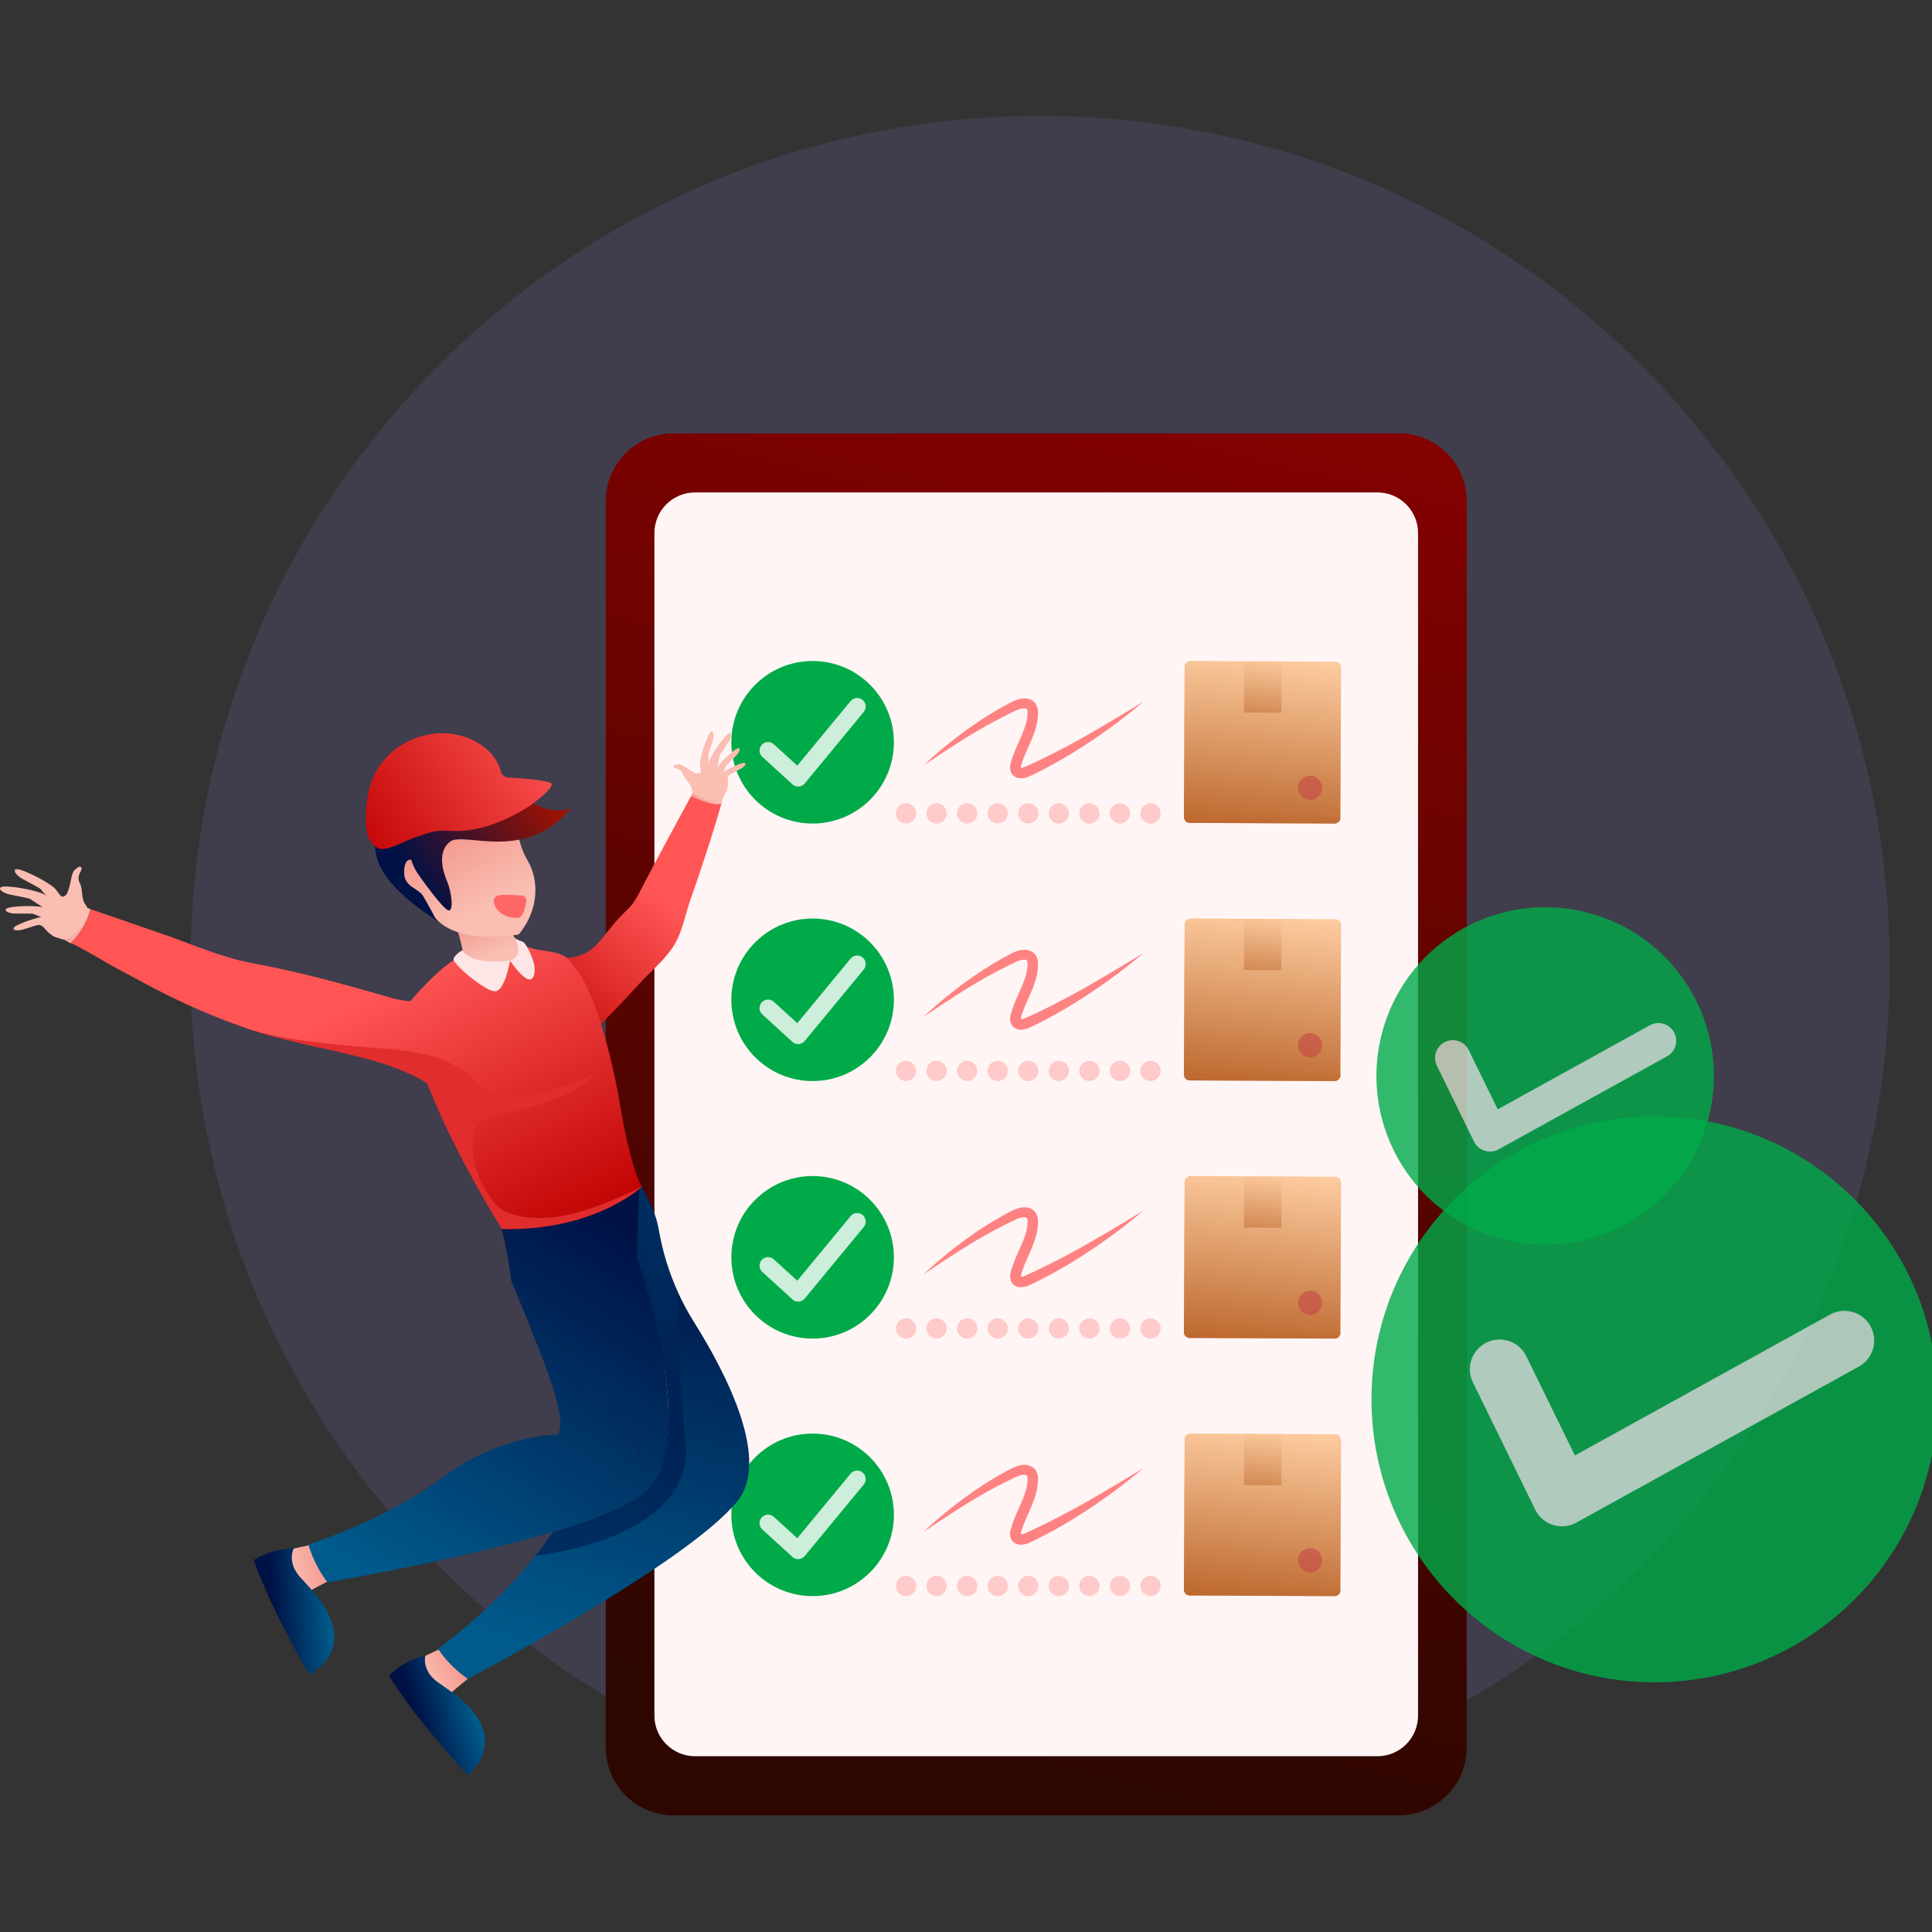 <svg width="200" height="200" viewBox="0 0 200 200" fill="none" xmlns="http://www.w3.org/2000/svg">
<rect x="0" y="0" width="200" height="200" fill="#333333" stroke="none"/>
<g clip-path="url(#clip0_27_22452)">
<g opacity="0.5">
<g opacity="0.3">
<path opacity="0.8" d="M107.665 187.919C156.244 187.919 195.625 148.538 195.625 99.96C195.625 51.381 156.244 12 107.665 12C59.086 12 19.705 51.381 19.705 99.96C19.705 148.538 59.086 187.919 107.665 187.919Z" fill="#9A88FF"/>
</g>
</g>
<g opacity="0.2">
<path d="M106.723 80.026C114.906 80.026 121.54 73.392 121.54 65.209C121.54 57.026 114.906 50.392 106.723 50.392C98.54 50.392 91.906 57.026 91.906 65.209C91.906 73.392 98.54 80.026 106.723 80.026Z" fill="#6661FF"/>
</g>
<path d="M144.825 187.919H69.716C65.844 187.919 62.705 184.78 62.705 180.908V51.873C62.705 48.001 65.844 44.862 69.716 44.862H144.825C148.697 44.862 151.836 48.001 151.836 51.873V180.908C151.836 184.78 148.697 187.919 144.825 187.919Z" fill="url(#paint0_linear_27_22452)"/>
<path d="M142.589 181.805H71.952C69.629 181.805 67.745 179.921 67.745 177.598V55.184C67.745 52.86 69.629 50.977 71.952 50.977H142.589C144.913 50.977 146.796 52.86 146.796 55.184V177.598C146.796 179.921 144.912 181.805 142.589 181.805Z" fill="#FFF5F5"/>
<path d="M138.832 69.094L138.761 84.659C138.76 84.989 138.491 85.255 138.161 85.253L123.152 85.186C122.823 85.184 122.557 84.915 122.558 84.586L122.629 69.021C122.631 68.691 122.899 68.425 123.229 68.427L128.793 68.451L138.238 68.494C138.566 68.496 138.833 68.764 138.832 69.094Z" fill="url(#paint1_linear_27_22452)"/>
<path opacity="0.5" d="M138.762 84.544L138.761 84.659C138.759 84.989 138.491 85.255 138.162 85.253L123.153 85.186C122.823 85.184 122.556 84.916 122.558 84.587L122.629 69.021C122.63 68.691 122.899 68.425 123.228 68.427L123.275 68.427L123.205 83.878C123.203 84.208 123.47 84.475 123.8 84.477L138.762 84.544Z" fill="url(#paint2_linear_27_22452)"/>
<path opacity="0.5" d="M132.673 68.469L132.649 73.78L128.769 73.763L128.793 68.451L132.673 68.469Z" fill="url(#paint3_linear_27_22452)"/>
<path opacity="0.6" d="M136.871 81.56C136.868 82.252 136.305 82.811 135.612 82.808C134.92 82.805 134.362 82.241 134.365 81.549C134.368 80.857 134.932 80.298 135.624 80.301C136.316 80.305 136.874 80.868 136.871 81.56Z" fill="#C44747"/>
<path opacity="0.3" d="M119.102 85.253C119.682 85.253 120.153 84.782 120.153 84.202C120.153 83.621 119.682 83.15 119.102 83.15C118.521 83.15 118.05 83.621 118.05 84.202C118.05 84.782 118.521 85.253 119.102 85.253Z" fill="#FF6666"/>
<path opacity="0.3" d="M115.938 85.253C116.519 85.253 116.99 84.782 116.99 84.202C116.99 83.621 116.519 83.15 115.938 83.15C115.357 83.15 114.887 83.621 114.887 84.202C114.887 84.782 115.357 85.253 115.938 85.253Z" fill="#FF6666"/>
<path opacity="0.3" d="M112.775 85.253C113.355 85.253 113.826 84.782 113.826 84.202C113.826 83.621 113.355 83.15 112.775 83.15C112.194 83.15 111.723 83.621 111.723 84.202C111.723 84.782 112.194 85.253 112.775 85.253Z" fill="#FF6666"/>
<path opacity="0.3" d="M109.611 85.253C110.192 85.253 110.663 84.782 110.663 84.202C110.663 83.621 110.192 83.15 109.611 83.15C109.03 83.15 108.56 83.621 108.56 84.202C108.56 84.782 109.03 85.253 109.611 85.253Z" fill="#FF6666"/>
<path opacity="0.3" d="M106.448 85.253C107.029 85.253 107.5 84.782 107.5 84.202C107.5 83.621 107.029 83.15 106.448 83.15C105.867 83.15 105.396 83.621 105.396 84.202C105.396 84.782 105.867 85.253 106.448 85.253Z" fill="#FF6666"/>
<path opacity="0.3" d="M103.285 85.253C103.865 85.253 104.336 84.782 104.336 84.202C104.336 83.621 103.865 83.15 103.285 83.15C102.704 83.15 102.233 83.621 102.233 84.202C102.233 84.782 102.704 85.253 103.285 85.253Z" fill="#FF6666"/>
<path opacity="0.3" d="M100.121 85.253C100.702 85.253 101.173 84.782 101.173 84.202C101.173 83.621 100.702 83.15 100.121 83.15C99.54 83.15 99.069 83.621 99.069 84.202C99.069 84.782 99.54 85.253 100.121 85.253Z" fill="#FF6666"/>
<path opacity="0.3" d="M96.957 85.253C97.538 85.253 98.009 84.782 98.009 84.202C98.009 83.621 97.538 83.15 96.957 83.15C96.377 83.15 95.906 83.621 95.906 84.202C95.906 84.782 96.377 85.253 96.957 85.253Z" fill="#FF6666"/>
<path opacity="0.3" d="M93.794 85.253C94.375 85.253 94.846 84.782 94.846 84.202C94.846 83.621 94.375 83.15 93.794 83.15C93.213 83.15 92.742 83.621 92.742 84.202C92.742 84.782 93.213 85.253 93.794 85.253Z" fill="#FF6666"/>
<path d="M84.123 85.254C88.769 85.254 92.536 81.487 92.536 76.84C92.536 72.193 88.769 68.427 84.123 68.427C79.476 68.427 75.709 72.193 75.709 76.84C75.709 81.487 79.476 85.254 84.123 85.254Z" fill="#00AA49"/>
<g opacity="0.8">
<path d="M82.624 81.424C82.404 81.424 82.192 81.342 82.028 81.193L78.915 78.353C78.554 78.023 78.529 77.464 78.858 77.103C79.187 76.743 79.746 76.717 80.107 77.046L82.534 79.261L88.053 72.577C88.364 72.201 88.921 72.148 89.298 72.459C89.674 72.769 89.728 73.327 89.416 73.703L83.306 81.103C83.151 81.289 82.927 81.405 82.686 81.421C82.665 81.423 82.645 81.424 82.624 81.424Z" fill="white"/>
</g>
<path opacity="0.8" d="M95.561 79.269C97.736 77.251 100.08 75.396 102.641 73.842C103.281 73.453 103.93 73.077 104.599 72.738L104.724 72.673L104.863 72.604C104.959 72.56 105.056 72.519 105.156 72.481C105.357 72.407 105.569 72.347 105.804 72.316C106.038 72.287 106.303 72.284 106.59 72.382C106.731 72.436 106.876 72.512 106.996 72.621C107.026 72.648 107.055 72.675 107.084 72.703L107.159 72.795C107.208 72.855 107.252 72.924 107.288 72.993C107.43 73.277 107.453 73.545 107.457 73.767C107.46 73.88 107.45 73.979 107.446 74.083C107.441 74.187 107.434 74.29 107.419 74.391C107.373 74.801 107.277 75.196 107.159 75.573C106.92 76.329 106.591 77.013 106.301 77.682C106.155 78.015 106.016 78.344 105.897 78.672L105.812 78.918L105.738 79.164C105.683 79.331 105.667 79.46 105.672 79.496C105.675 79.515 105.67 79.498 105.664 79.49C105.659 79.482 105.635 79.467 105.635 79.47C105.632 79.477 105.743 79.489 105.865 79.46C105.927 79.446 105.993 79.428 106.06 79.404C106.13 79.378 106.186 79.355 106.276 79.312L106.776 79.083C108.109 78.474 109.414 77.801 110.714 77.113C113.304 75.717 115.824 74.173 118.369 72.644C116.096 74.553 113.693 76.313 111.15 77.871C110.516 78.262 109.874 78.643 109.22 79.002C108.895 79.186 108.564 79.36 108.234 79.535C107.901 79.704 107.571 79.88 107.235 80.043L106.731 80.29C106.655 80.328 106.542 80.379 106.438 80.418C106.333 80.459 106.221 80.494 106.103 80.522C105.985 80.55 105.856 80.569 105.714 80.572C105.572 80.573 105.413 80.561 105.238 80.493C105.065 80.43 104.888 80.299 104.775 80.141C104.655 79.987 104.589 79.786 104.572 79.622C104.552 79.453 104.569 79.311 104.589 79.187C104.611 79.063 104.64 78.954 104.668 78.863L104.752 78.577L104.846 78.298C104.978 77.93 105.124 77.576 105.275 77.231C105.58 76.545 105.892 75.89 106.106 75.235C106.216 74.908 106.3 74.582 106.342 74.256C106.356 74.174 106.363 74.093 106.367 74.012C106.372 73.932 106.382 73.846 106.381 73.774C106.383 73.628 106.365 73.517 106.341 73.467C106.336 73.454 106.33 73.444 106.32 73.433C106.316 73.428 106.313 73.422 106.31 73.415C106.305 73.412 106.301 73.408 106.297 73.403C106.282 73.384 106.26 73.374 106.231 73.358C106.167 73.331 106.053 73.317 105.921 73.329C105.788 73.341 105.639 73.375 105.491 73.424C105.417 73.449 105.343 73.477 105.269 73.508L105.158 73.558L105.035 73.617L104.541 73.854L104.05 74.099C103.723 74.262 103.396 74.427 103.074 74.6C100.486 75.978 98.025 77.613 95.561 79.269Z" fill="#FF6666"/>
<path d="M138.832 95.753L138.761 111.318C138.76 111.648 138.491 111.914 138.161 111.912L123.152 111.845C122.823 111.843 122.557 111.574 122.558 111.245L122.629 95.68C122.631 95.35 122.899 95.084 123.229 95.086L128.793 95.11L138.238 95.153C138.566 95.155 138.833 95.423 138.832 95.753Z" fill="url(#paint4_linear_27_22452)"/>
<path opacity="0.5" d="M138.762 111.203L138.761 111.318C138.759 111.648 138.491 111.914 138.162 111.912L123.153 111.844C122.823 111.843 122.556 111.575 122.558 111.245L122.629 95.68C122.63 95.35 122.899 95.084 123.228 95.086L123.275 95.086L123.205 110.537C123.203 110.867 123.47 111.134 123.8 111.136L138.762 111.203Z" fill="url(#paint5_linear_27_22452)"/>
<path opacity="0.5" d="M132.673 95.128L132.649 100.439L128.769 100.422L128.793 95.11L132.673 95.128Z" fill="url(#paint6_linear_27_22452)"/>
<path opacity="0.6" d="M136.871 108.219C136.868 108.912 136.305 109.47 135.612 109.467C134.92 109.464 134.362 108.9 134.365 108.208C134.368 107.516 134.932 106.957 135.624 106.96C136.316 106.963 136.874 107.527 136.871 108.219Z" fill="#C44747"/>
<path opacity="0.3" d="M119.102 111.912C119.682 111.912 120.153 111.442 120.153 110.861C120.153 110.28 119.682 109.809 119.102 109.809C118.521 109.809 118.05 110.28 118.05 110.861C118.05 111.442 118.521 111.912 119.102 111.912Z" fill="#FF6666"/>
<path opacity="0.3" d="M115.938 111.912C116.519 111.912 116.99 111.442 116.99 110.861C116.99 110.28 116.519 109.809 115.938 109.809C115.357 109.809 114.887 110.28 114.887 110.861C114.887 111.442 115.357 111.912 115.938 111.912Z" fill="#FF6666"/>
<path opacity="0.3" d="M112.775 111.912C113.355 111.912 113.826 111.442 113.826 110.861C113.826 110.28 113.355 109.809 112.775 109.809C112.194 109.809 111.723 110.28 111.723 110.861C111.723 111.442 112.194 111.912 112.775 111.912Z" fill="#FF6666"/>
<path opacity="0.3" d="M109.611 111.912C110.192 111.912 110.663 111.442 110.663 110.861C110.663 110.28 110.192 109.809 109.611 109.809C109.03 109.809 108.56 110.28 108.56 110.861C108.56 111.442 109.03 111.912 109.611 111.912Z" fill="#FF6666"/>
<path opacity="0.3" d="M106.448 111.912C107.029 111.912 107.5 111.442 107.5 110.861C107.5 110.28 107.029 109.809 106.448 109.809C105.867 109.809 105.396 110.28 105.396 110.861C105.396 111.442 105.867 111.912 106.448 111.912Z" fill="#FF6666"/>
<path opacity="0.3" d="M103.285 111.912C103.865 111.912 104.336 111.442 104.336 110.861C104.336 110.28 103.865 109.809 103.285 109.809C102.704 109.809 102.233 110.28 102.233 110.861C102.233 111.442 102.704 111.912 103.285 111.912Z" fill="#FF6666"/>
<path opacity="0.3" d="M100.121 111.912C100.702 111.912 101.173 111.442 101.173 110.861C101.173 110.28 100.702 109.809 100.121 109.809C99.54 109.809 99.069 110.28 99.069 110.861C99.069 111.442 99.54 111.912 100.121 111.912Z" fill="#FF6666"/>
<path opacity="0.3" d="M96.957 111.912C97.538 111.912 98.009 111.442 98.009 110.861C98.009 110.28 97.538 109.809 96.957 109.809C96.377 109.809 95.906 110.28 95.906 110.861C95.906 111.442 96.377 111.912 96.957 111.912Z" fill="#FF6666"/>
<path opacity="0.3" d="M93.794 111.912C94.375 111.912 94.846 111.442 94.846 110.861C94.846 110.28 94.375 109.809 93.794 109.809C93.213 109.809 92.742 110.28 92.742 110.861C92.742 111.442 93.213 111.912 93.794 111.912Z" fill="#FF6666"/>
<path d="M84.123 111.912C88.769 111.912 92.536 108.146 92.536 103.499C92.536 98.852 88.769 95.086 84.123 95.086C79.476 95.086 75.709 98.852 75.709 103.499C75.709 108.146 79.476 111.912 84.123 111.912Z" fill="#00AA49"/>
<g opacity="0.8">
<path d="M82.624 108.083C82.404 108.083 82.192 108.001 82.028 107.852L78.915 105.011C78.554 104.682 78.529 104.123 78.858 103.762C79.187 103.402 79.746 103.376 80.107 103.705L82.534 105.92L88.053 99.236C88.364 98.86 88.921 98.806 89.298 99.117C89.674 99.428 89.728 99.986 89.416 100.362L83.306 107.761C83.151 107.948 82.927 108.064 82.686 108.08C82.665 108.082 82.645 108.083 82.624 108.083Z" fill="white"/>
</g>
<path opacity="0.8" d="M95.561 105.292C97.736 103.273 100.08 101.418 102.641 99.865C103.281 99.476 103.93 99.099 104.599 98.761L104.724 98.695L104.863 98.627C104.959 98.583 105.056 98.542 105.156 98.504C105.357 98.43 105.569 98.369 105.804 98.338C106.038 98.31 106.303 98.307 106.59 98.404C106.731 98.458 106.876 98.534 106.996 98.644C107.026 98.67 107.055 98.698 107.084 98.726L107.159 98.817C107.208 98.877 107.252 98.946 107.288 99.016C107.43 99.299 107.453 99.568 107.457 99.79C107.46 99.903 107.45 100.001 107.446 100.106C107.441 100.21 107.434 100.313 107.419 100.414C107.373 100.824 107.277 101.219 107.159 101.595C106.92 102.352 106.591 103.035 106.301 103.705C106.155 104.037 106.016 104.366 105.897 104.695L105.812 104.941L105.738 105.187C105.683 105.354 105.667 105.483 105.672 105.519C105.675 105.538 105.67 105.52 105.664 105.512C105.659 105.504 105.635 105.489 105.635 105.492C105.632 105.499 105.743 105.512 105.865 105.482C105.927 105.469 105.993 105.451 106.06 105.426C106.13 105.4 106.186 105.377 106.276 105.334L106.776 105.105C108.109 104.496 109.414 103.823 110.714 103.135C113.304 101.739 115.824 100.196 118.369 98.666C116.096 100.575 113.693 102.335 111.15 103.894C110.516 104.285 109.874 104.665 109.22 105.025C108.895 105.208 108.564 105.382 108.234 105.558C107.901 105.727 107.571 105.902 107.235 106.065L106.731 106.311C106.655 106.35 106.542 106.401 106.438 106.441C106.333 106.481 106.221 106.516 106.103 106.544C105.985 106.572 105.856 106.591 105.714 106.594C105.572 106.595 105.413 106.583 105.238 106.515C105.065 106.452 104.888 106.321 104.775 106.163C104.655 106.009 104.589 105.808 104.572 105.644C104.552 105.475 104.569 105.334 104.589 105.209C104.611 105.085 104.64 104.976 104.668 104.885L104.752 104.599L104.846 104.32C104.978 103.952 105.124 103.598 105.275 103.253C105.58 102.567 105.892 101.912 106.106 101.257C106.216 100.93 106.3 100.604 106.342 100.278C106.356 100.196 106.363 100.115 106.367 100.034C106.372 99.954 106.382 99.868 106.381 99.796C106.383 99.65 106.365 99.539 106.341 99.489C106.336 99.476 106.33 99.466 106.32 99.456C106.316 99.45 106.313 99.444 106.31 99.437C106.305 99.434 106.301 99.43 106.297 99.425C106.282 99.406 106.26 99.396 106.231 99.38C106.167 99.354 106.053 99.339 105.921 99.352C105.788 99.363 105.639 99.398 105.491 99.447C105.417 99.471 105.343 99.5 105.269 99.53L105.158 99.58L105.035 99.639L104.541 99.876L104.05 100.121C103.723 100.284 103.396 100.449 103.074 100.622C100.486 102.001 98.025 103.636 95.561 105.292Z" fill="#FF6666"/>
<path d="M138.832 122.412L138.761 137.977C138.76 138.307 138.491 138.573 138.161 138.571L123.152 138.504C122.823 138.502 122.557 138.233 122.558 137.904L122.629 122.339C122.631 122.009 122.899 121.743 123.229 121.745L128.793 121.769L138.238 121.812C138.566 121.814 138.833 122.082 138.832 122.412Z" fill="url(#paint7_linear_27_22452)"/>
<path opacity="0.5" d="M138.762 137.862L138.761 137.977C138.759 138.307 138.491 138.572 138.162 138.571L123.153 138.503C122.823 138.502 122.556 138.234 122.558 137.904L122.629 122.338C122.63 122.008 122.899 121.743 123.228 121.744L123.275 121.745L123.205 137.196C123.203 137.525 123.47 137.793 123.8 137.795L138.762 137.862Z" fill="url(#paint8_linear_27_22452)"/>
<path opacity="0.5" d="M132.673 121.787L132.649 127.098L128.769 127.08L128.793 121.769L132.673 121.787Z" fill="url(#paint9_linear_27_22452)"/>
<path opacity="0.6" d="M136.871 134.878C136.868 135.57 136.305 136.129 135.612 136.126C134.92 136.123 134.362 135.559 134.365 134.867C134.368 134.175 134.932 133.616 135.624 133.619C136.316 133.622 136.874 134.186 136.871 134.878Z" fill="#C44747"/>
<path opacity="0.3" d="M119.102 138.571C119.682 138.571 120.153 138.1 120.153 137.52C120.153 136.939 119.682 136.468 119.102 136.468C118.521 136.468 118.05 136.939 118.05 137.52C118.05 138.1 118.521 138.571 119.102 138.571Z" fill="#FF6666"/>
<path opacity="0.3" d="M115.938 138.571C116.519 138.571 116.99 138.1 116.99 137.52C116.99 136.939 116.519 136.468 115.938 136.468C115.357 136.468 114.887 136.939 114.887 137.52C114.887 138.1 115.357 138.571 115.938 138.571Z" fill="#FF6666"/>
<path opacity="0.3" d="M112.775 138.571C113.355 138.571 113.826 138.1 113.826 137.52C113.826 136.939 113.355 136.468 112.775 136.468C112.194 136.468 111.723 136.939 111.723 137.52C111.723 138.1 112.194 138.571 112.775 138.571Z" fill="#FF6666"/>
<path opacity="0.3" d="M109.611 138.571C110.192 138.571 110.663 138.1 110.663 137.52C110.663 136.939 110.192 136.468 109.611 136.468C109.03 136.468 108.56 136.939 108.56 137.52C108.56 138.1 109.03 138.571 109.611 138.571Z" fill="#FF6666"/>
<path opacity="0.3" d="M106.448 138.571C107.029 138.571 107.5 138.1 107.5 137.52C107.5 136.939 107.029 136.468 106.448 136.468C105.867 136.468 105.396 136.939 105.396 137.52C105.396 138.1 105.867 138.571 106.448 138.571Z" fill="#FF6666"/>
<path opacity="0.3" d="M103.285 138.571C103.865 138.571 104.336 138.1 104.336 137.52C104.336 136.939 103.865 136.468 103.285 136.468C102.704 136.468 102.233 136.939 102.233 137.52C102.233 138.1 102.704 138.571 103.285 138.571Z" fill="#FF6666"/>
<path opacity="0.3" d="M100.121 138.571C100.702 138.571 101.173 138.1 101.173 137.52C101.173 136.939 100.702 136.468 100.121 136.468C99.54 136.468 99.069 136.939 99.069 137.52C99.069 138.1 99.54 138.571 100.121 138.571Z" fill="#FF6666"/>
<path opacity="0.3" d="M96.957 138.571C97.538 138.571 98.009 138.1 98.009 137.52C98.009 136.939 97.538 136.468 96.957 136.468C96.377 136.468 95.906 136.939 95.906 137.52C95.906 138.1 96.377 138.571 96.957 138.571Z" fill="#FF6666"/>
<path opacity="0.3" d="M93.794 138.571C94.375 138.571 94.846 138.1 94.846 137.52C94.846 136.939 94.375 136.468 93.794 136.468C93.213 136.468 92.742 136.939 92.742 137.52C92.742 138.1 93.213 138.571 93.794 138.571Z" fill="#FF6666"/>
<path d="M84.123 138.571C88.769 138.571 92.536 134.804 92.536 130.158C92.536 125.511 88.769 121.744 84.123 121.744C79.476 121.744 75.709 125.511 75.709 130.158C75.709 134.804 79.476 138.571 84.123 138.571Z" fill="#00AA49"/>
<g opacity="0.8">
<path d="M82.624 134.742C82.404 134.742 82.192 134.66 82.028 134.51L78.915 131.67C78.554 131.341 78.529 130.782 78.858 130.421C79.187 130.06 79.746 130.035 80.107 130.364L82.534 132.578L88.053 125.895C88.364 125.518 88.921 125.465 89.298 125.776C89.674 126.087 89.728 126.644 89.416 127.021L83.306 134.42C83.151 134.607 82.927 134.722 82.686 134.739C82.665 134.741 82.645 134.742 82.624 134.742Z" fill="white"/>
</g>
<path opacity="0.8" d="M95.561 131.95C97.736 129.932 100.08 128.077 102.641 126.523C103.281 126.135 103.93 125.758 104.599 125.419L104.724 125.354L104.863 125.286C104.959 125.242 105.056 125.2 105.156 125.163C105.357 125.089 105.569 125.028 105.804 124.997C106.038 124.968 106.303 124.965 106.59 125.063C106.731 125.117 106.876 125.193 106.996 125.302C107.026 125.329 107.055 125.357 107.084 125.385L107.159 125.476C107.208 125.536 107.252 125.605 107.288 125.675C107.43 125.958 107.453 126.226 107.457 126.448C107.46 126.561 107.45 126.66 107.446 126.765C107.441 126.868 107.434 126.972 107.419 127.073C107.373 127.483 107.277 127.877 107.159 128.254C106.92 129.01 106.591 129.694 106.301 130.363C106.155 130.696 106.016 131.025 105.897 131.353L105.812 131.599L105.738 131.845C105.683 132.012 105.667 132.141 105.672 132.178C105.675 132.196 105.67 132.178 105.664 132.17C105.659 132.163 105.635 132.148 105.635 132.151C105.632 132.157 105.743 132.17 105.865 132.141C105.927 132.127 105.993 132.109 106.06 132.084C106.13 132.059 106.186 132.035 106.276 131.993L106.776 131.764C108.109 131.155 109.414 130.481 110.714 129.793C113.304 128.397 115.824 126.854 118.369 125.325C116.096 127.234 113.693 128.994 111.15 130.552C110.516 130.943 109.874 131.324 109.22 131.683C108.895 131.867 108.564 132.04 108.234 132.216C107.901 132.385 107.571 132.56 107.235 132.724L106.731 132.97C106.655 133.008 106.542 133.06 106.438 133.099C106.333 133.14 106.221 133.174 106.103 133.203C105.985 133.231 105.856 133.249 105.714 133.252C105.572 133.254 105.413 133.241 105.238 133.174C105.065 133.11 104.888 132.98 104.775 132.822C104.655 132.667 104.589 132.467 104.572 132.303C104.552 132.134 104.569 131.992 104.589 131.868C104.611 131.744 104.64 131.635 104.668 131.544L104.752 131.258L104.846 130.979C104.978 130.611 105.124 130.256 105.275 129.911C105.58 129.226 105.892 128.571 106.106 127.916C106.216 127.589 106.3 127.262 106.342 126.937C106.356 126.855 106.363 126.774 106.367 126.693C106.372 126.613 106.382 126.527 106.381 126.455C106.383 126.308 106.365 126.198 106.341 126.148C106.336 126.135 106.33 126.125 106.32 126.114C106.316 126.109 106.313 126.103 106.31 126.096C106.305 126.093 106.301 126.089 106.297 126.084C106.282 126.065 106.26 126.055 106.231 126.039C106.167 126.012 106.053 125.997 105.921 126.01C105.788 126.022 105.639 126.056 105.491 126.105C105.417 126.13 105.343 126.158 105.269 126.189L105.158 126.239L105.035 126.298L104.541 126.535L104.05 126.78C103.723 126.943 103.396 127.107 103.074 127.281C100.486 128.659 98.025 130.295 95.561 131.95Z" fill="#FF6666"/>
<path d="M138.832 149.071L138.761 164.635C138.76 164.966 138.491 165.231 138.161 165.23L123.152 165.162C122.823 165.161 122.557 164.892 122.558 164.563L122.629 148.997C122.631 148.668 122.899 148.401 123.229 148.403L128.793 148.428L138.238 148.471C138.566 148.472 138.833 148.74 138.832 149.071Z" fill="url(#paint10_linear_27_22452)"/>
<path opacity="0.5" d="M138.762 164.521L138.761 164.636C138.759 164.966 138.491 165.231 138.162 165.23L123.153 165.162C122.823 165.16 122.556 164.893 122.558 164.563L122.629 148.997C122.63 148.667 122.899 148.402 123.228 148.403L123.275 148.403L123.205 163.854C123.203 164.184 123.47 164.452 123.8 164.453L138.762 164.521Z" fill="url(#paint11_linear_27_22452)"/>
<path opacity="0.5" d="M132.673 148.445L132.649 153.757L128.769 153.739L128.793 148.428L132.673 148.445Z" fill="url(#paint12_linear_27_22452)"/>
<path opacity="0.6" d="M136.871 161.537C136.868 162.229 136.305 162.787 135.612 162.784C134.92 162.781 134.362 162.217 134.365 161.525C134.368 160.833 134.932 160.275 135.624 160.278C136.316 160.281 136.874 160.845 136.871 161.537Z" fill="#C44747"/>
<path opacity="0.3" d="M119.102 165.23C119.682 165.23 120.153 164.759 120.153 164.178C120.153 163.597 119.682 163.126 119.102 163.126C118.521 163.126 118.05 163.597 118.05 164.178C118.05 164.759 118.521 165.23 119.102 165.23Z" fill="#FF6666"/>
<path opacity="0.3" d="M115.938 165.23C116.519 165.23 116.99 164.759 116.99 164.178C116.99 163.597 116.519 163.126 115.938 163.126C115.357 163.126 114.887 163.597 114.887 164.178C114.887 164.759 115.357 165.23 115.938 165.23Z" fill="#FF6666"/>
<path opacity="0.3" d="M112.775 165.23C113.355 165.23 113.826 164.759 113.826 164.178C113.826 163.597 113.355 163.126 112.775 163.126C112.194 163.126 111.723 163.597 111.723 164.178C111.723 164.759 112.194 165.23 112.775 165.23Z" fill="#FF6666"/>
<path opacity="0.3" d="M109.611 165.23C110.192 165.23 110.663 164.759 110.663 164.178C110.663 163.597 110.192 163.126 109.611 163.126C109.03 163.126 108.56 163.597 108.56 164.178C108.56 164.759 109.03 165.23 109.611 165.23Z" fill="#FF6666"/>
<path opacity="0.3" d="M106.448 165.23C107.029 165.23 107.5 164.759 107.5 164.178C107.5 163.597 107.029 163.126 106.448 163.126C105.867 163.126 105.396 163.597 105.396 164.178C105.396 164.759 105.867 165.23 106.448 165.23Z" fill="#FF6666"/>
<path opacity="0.3" d="M103.285 165.23C103.865 165.23 104.336 164.759 104.336 164.178C104.336 163.597 103.865 163.126 103.285 163.126C102.704 163.126 102.233 163.597 102.233 164.178C102.233 164.759 102.704 165.23 103.285 165.23Z" fill="#FF6666"/>
<path opacity="0.3" d="M100.121 165.23C100.702 165.23 101.173 164.759 101.173 164.178C101.173 163.597 100.702 163.126 100.121 163.126C99.54 163.126 99.069 163.597 99.069 164.178C99.069 164.759 99.54 165.23 100.121 165.23Z" fill="#FF6666"/>
<path opacity="0.3" d="M96.957 165.23C97.538 165.23 98.009 164.759 98.009 164.178C98.009 163.597 97.538 163.126 96.957 163.126C96.377 163.126 95.906 163.597 95.906 164.178C95.906 164.759 96.377 165.23 96.957 165.23Z" fill="#FF6666"/>
<path opacity="0.3" d="M93.794 165.23C94.375 165.23 94.846 164.759 94.846 164.178C94.846 163.597 94.375 163.126 93.794 163.126C93.213 163.126 92.742 163.597 92.742 164.178C92.742 164.759 93.213 165.23 93.794 165.23Z" fill="#FF6666"/>
<path d="M84.123 165.23C88.769 165.23 92.536 161.463 92.536 156.816C92.536 152.17 88.769 148.403 84.123 148.403C79.476 148.403 75.709 152.17 75.709 156.816C75.709 161.463 79.476 165.23 84.123 165.23Z" fill="#00AA49"/>
<g opacity="0.8">
<path d="M82.624 161.4C82.404 161.4 82.192 161.318 82.028 161.17L78.915 158.329C78.554 158 78.529 157.441 78.858 157.08C79.187 156.719 79.746 156.694 80.107 157.023L82.534 159.237L88.053 152.554C88.364 152.177 88.921 152.124 89.298 152.435C89.674 152.746 89.728 153.303 89.416 153.68L83.306 161.079C83.151 161.266 82.927 161.381 82.686 161.398C82.665 161.4 82.645 161.4 82.624 161.4Z" fill="white"/>
</g>
<path opacity="0.8" d="M95.561 158.609C97.736 156.59 100.08 154.736 102.641 153.182C103.281 152.793 103.93 152.417 104.599 152.078L104.724 152.013L104.863 151.944C104.959 151.9 105.056 151.859 105.156 151.821C105.357 151.747 105.569 151.686 105.804 151.656C106.038 151.627 106.303 151.624 106.59 151.722C106.731 151.775 106.876 151.852 106.996 151.961C107.026 151.988 107.055 152.015 107.084 152.043L107.159 152.134C107.208 152.195 107.252 152.263 107.288 152.333C107.43 152.617 107.453 152.885 107.457 153.107C107.46 153.22 107.45 153.318 107.446 153.423C107.441 153.527 107.434 153.63 107.419 153.731C107.373 154.141 107.277 154.536 107.159 154.913C106.92 155.669 106.591 156.352 106.301 157.022C106.155 157.355 106.016 157.683 105.897 158.012L105.812 158.258L105.738 158.504C105.683 158.671 105.667 158.8 105.672 158.836C105.675 158.855 105.67 158.837 105.664 158.829C105.659 158.821 105.635 158.806 105.635 158.809C105.632 158.816 105.743 158.829 105.865 158.799C105.927 158.786 105.993 158.768 106.06 158.743C106.13 158.717 106.186 158.694 106.276 158.651L106.776 158.423C108.109 157.814 109.414 157.14 110.714 156.452C113.304 155.056 115.824 153.513 118.369 151.983C116.096 153.892 113.693 155.652 111.15 157.211C110.516 157.602 109.874 157.982 109.22 158.342C108.895 158.525 108.564 158.699 108.234 158.875C107.901 159.044 107.571 159.219 107.235 159.382L106.731 159.629C106.655 159.667 106.542 159.719 106.438 159.758C106.333 159.799 106.221 159.833 106.103 159.861C105.985 159.889 105.856 159.908 105.714 159.911C105.572 159.913 105.413 159.9 105.238 159.833C105.065 159.769 104.888 159.638 104.775 159.48C104.655 159.326 104.589 159.126 104.572 158.961C104.552 158.793 104.569 158.651 104.589 158.527C104.611 158.403 104.64 158.294 104.668 158.203L104.752 157.917L104.846 157.638C104.978 157.27 105.124 156.915 105.275 156.57C105.58 155.885 105.892 155.23 106.106 154.575C106.216 154.248 106.3 153.921 106.342 153.595C106.356 153.514 106.363 153.433 106.367 153.352C106.372 153.271 106.382 153.186 106.381 153.113C106.383 152.967 106.365 152.857 106.341 152.807C106.336 152.794 106.33 152.784 106.32 152.773C106.316 152.767 106.313 152.761 106.31 152.755C106.305 152.751 106.301 152.747 106.297 152.743C106.282 152.724 106.26 152.713 106.231 152.697C106.167 152.671 106.053 152.656 105.921 152.669C105.788 152.681 105.639 152.715 105.491 152.764C105.417 152.789 105.343 152.817 105.269 152.848L105.158 152.898L105.035 152.957L104.541 153.194L104.05 153.438C103.723 153.602 103.396 153.766 103.074 153.94C100.486 155.318 98.025 156.953 95.561 158.609Z" fill="#FF6666"/>
<path d="M48.653 173.606C48.653 173.606 47.368 174.643 46.751 175.194C46.481 175.436 42.665 173.607 44.055 171.393L45.915 170.526L48.832 172.257L48.653 173.606Z" fill="url(#paint13_linear_27_22452)"/>
<path d="M48.426 183.77C42.352 177.138 40.268 173.46 40.268 173.46C42.039 171.708 44.055 171.394 44.056 171.394C43.962 171.408 43.99 172.019 43.998 172.094C44.027 172.358 44.107 172.613 44.215 172.854C44.61 173.738 45.352 174.159 46.11 174.692C47.684 175.799 49.371 177.126 50.004 179.019C50.397 180.193 50.212 181.427 49.565 182.472C49.513 182.557 48.505 183.856 48.426 183.77Z" fill="url(#paint14_linear_27_22452)"/>
<path d="M34.434 163.464C34.434 163.464 32.955 164.195 32.233 164.599C31.917 164.776 28.591 162.159 30.43 160.302L32.434 159.861L34.903 162.186L34.434 163.464Z" fill="url(#paint15_linear_27_22452)"/>
<path d="M31.998 173.333C27.515 165.538 26.283 161.494 26.283 161.494C28.393 160.169 30.429 160.302 30.43 160.302C30.335 160.296 30.23 160.898 30.222 160.973C30.192 161.237 30.215 161.504 30.267 161.762C30.46 162.711 31.093 163.283 31.716 163.968C33.011 165.392 34.368 167.055 34.574 169.04C34.701 170.272 34.252 171.436 33.392 172.314C33.323 172.386 32.056 173.435 31.998 173.333Z" fill="url(#paint16_linear_27_22452)"/>
<path d="M51.087 91.498C51.087 91.498 52.681 98.276 55.009 98.374C55.009 98.374 53.037 102.909 48.022 99.045C48.022 99.045 47.462 95.383 45.864 92.921L51.087 91.498Z" fill="url(#paint17_linear_27_22452)"/>
<path d="M71.54 82.398C71.54 82.398 73.781 83.524 74.686 83.174C74.75 82.951 74.811 82.727 74.873 82.502C74.873 82.502 74.873 82.502 74.873 82.501C74.876 82.492 74.879 82.484 74.88 82.474C74.891 82.437 74.902 82.4 74.911 82.363C74.887 82.363 74.865 82.362 74.841 82.361H74.84C74.801 82.361 74.761 82.36 74.723 82.359C74.603 82.355 74.487 82.35 74.373 82.343C74.373 82.343 74.371 82.343 74.37 82.343C72.814 82.256 71.78 81.903 71.78 81.903C71.76 81.945 71.739 81.988 71.718 82.033C71.664 82.142 71.605 82.263 71.54 82.398Z" fill="url(#paint18_linear_27_22452)"/>
<path d="M72.625 81.025C72.625 81.025 72.585 79.777 72.478 79.25C72.372 78.723 72.951 76.864 73.358 76.068C73.764 75.272 74.008 75.94 73.779 76.678C73.55 77.416 73.319 78.24 73.319 78.24L73.543 80.574L72.625 81.025Z" fill="url(#paint19_linear_27_22452)"/>
<path d="M73.014 80.672C73.014 80.672 73.342 79.467 73.395 78.932C73.448 78.397 74.548 76.79 75.17 76.149C75.792 75.507 75.829 76.218 75.394 76.856C74.958 77.493 74.495 78.213 74.495 78.213L74.024 80.511L73.014 80.672Z" fill="url(#paint20_linear_27_22452)"/>
<path d="M73.485 81.106C73.485 81.106 73.973 80.132 74.11 79.683C74.247 79.234 75.466 78.047 76.108 77.606C76.751 77.164 76.661 77.778 76.178 78.249C75.695 78.72 75.175 79.257 75.175 79.257L74.377 81.142L73.485 81.106Z" fill="url(#paint21_linear_27_22452)"/>
<path d="M72.644 79.552C72.644 79.552 72.647 80.352 71.847 79.959C71.047 79.565 70.64 79.081 70.193 79.127C69.746 79.174 69.692 79.235 69.772 79.419C69.852 79.603 70.517 79.526 70.714 80.156C70.911 80.786 71.6 81.139 71.637 81.825C71.674 82.51 74.092 83.293 74.865 82.51C75.638 81.728 74.156 79.945 74.156 79.945L72.644 79.552Z" fill="url(#paint22_linear_27_22452)"/>
<path d="M72.822 81.066L74.044 80.767C74.192 80.599 74.333 80.429 74.418 80.304C74.663 79.946 76.064 79.236 76.752 79.024C77.441 78.812 77.192 79.329 76.636 79.61C76.292 79.785 75.951 79.967 75.61 80.148C75.354 80.284 75.325 80.511 75.343 80.786C75.376 81.287 75.354 81.758 75.054 82.184C74.452 83.035 72.822 81.066 72.822 81.066Z" fill="url(#paint23_linear_27_22452)"/>
<path d="M55.531 98.283C55.531 98.283 54.772 109.549 56.357 110.639C56.633 110.829 60.019 111.851 59.794 110.753C59.464 109.142 62.38 105.823 62.38 105.823C63.72 104.513 64.985 103.131 66.257 101.757C67.336 100.591 68.62 99.528 69.551 98.204C70.644 96.651 70.882 94.781 71.512 93.028C72.033 91.576 72.512 90.109 72.997 88.645C73.597 86.835 74.168 85.011 74.687 83.174C73.781 83.524 71.54 82.398 71.54 82.398C69.724 85.775 67.867 89.139 66.114 92.544C65.903 92.954 65.667 93.352 65.37 93.706C65.171 93.943 64.948 94.158 64.724 94.373C62.007 96.988 61.748 99.28 57.978 99.174C56.182 99.123 57.619 98.771 55.531 98.283Z" fill="url(#paint24_linear_27_22452)"/>
<path d="M6.433 97.159C6.476 97.184 6.519 97.208 6.56 97.233C6.571 97.239 6.58 97.245 6.591 97.251L6.592 97.252C6.828 97.387 7.064 97.522 7.301 97.656C8.977 96.051 9.362 94.108 9.362 94.108C9.243 94.067 9.132 94.028 9.029 93.993H9.028C8.967 93.97 8.909 93.95 8.855 93.932C8.855 93.932 8.234 95.181 6.9 96.663C6.804 96.77 6.704 96.878 6.599 96.987C6.566 97.022 6.533 97.056 6.498 97.092C6.477 97.115 6.456 97.136 6.433 97.159Z" fill="url(#paint25_linear_27_22452)"/>
<path d="M7.302 93.895C7.302 93.895 6.217 92.73 5.841 92.156C5.464 91.584 3.27 90.42 2.187 90.065C1.105 89.709 1.483 90.534 2.353 90.996C3.224 91.458 4.173 91.996 4.173 91.996L6.065 94.311L7.302 93.895Z" fill="url(#paint26_linear_27_22452)"/>
<path d="M6.633 93.925C6.633 93.925 5.254 93.129 4.726 92.692C4.197 92.255 1.758 91.788 0.619 91.766C-0.52 91.744 0.084 92.421 1.051 92.607C2.018 92.793 3.084 93.029 3.084 93.029L5.573 94.686L6.633 93.925Z" fill="url(#paint27_linear_27_22452)"/>
<path d="M6.596 94.741C6.596 94.741 5.279 94.297 4.752 94.013C4.224 93.73 2.056 93.751 1.078 93.928C0.099 94.105 0.732 94.581 1.592 94.573C2.452 94.566 3.405 94.585 3.405 94.585L5.821 95.574L6.596 94.741Z" fill="url(#paint28_linear_27_22452)"/>
<path d="M5.962 92.579C5.962 92.579 6.677 93.307 7.048 92.232C7.419 91.157 7.353 90.353 7.8 89.993C8.246 89.633 8.349 89.641 8.443 89.879C8.536 90.118 7.864 90.645 8.252 91.392C8.639 92.14 8.333 93.078 8.914 93.732C9.496 94.386 8.01 97.266 6.608 97.251C5.205 97.237 4.946 94.292 4.946 94.292L5.962 92.579Z" fill="url(#paint29_linear_27_22452)"/>
<path d="M7.16 94.109L5.785 94.936C5.5 94.916 5.22 94.889 5.03 94.853C4.487 94.749 2.581 95.364 1.768 95.79C0.954 96.217 1.643 96.461 2.399 96.217C2.868 96.066 3.34 95.924 3.812 95.782C4.166 95.675 4.396 95.855 4.627 96.12C5.046 96.604 5.489 97.01 6.143 97.126C7.452 97.356 7.16 94.109 7.16 94.109Z" fill="url(#paint30_linear_27_22452)"/>
<path d="M57.233 158.585C47.256 161.553 33.903 163.805 33.903 163.805C32.406 161.855 31.941 159.884 31.941 159.884C31.941 159.884 39.813 157.413 45.896 152.902C51.978 148.39 57.693 148.535 57.693 148.535C59.03 146.977 55.825 139.784 53.34 133.556C56.74 138.984 67.358 149.274 66.258 151.909C66.258 151.909 61.451 153.336 57.233 158.585Z" fill="url(#paint31_linear_27_22452)"/>
<path d="M45.347 170.685C45.347 170.685 46.402 172.414 48.433 173.799C48.433 173.799 70.999 161.938 76.302 155.446C79.774 151.198 75.324 142.414 71.836 136.851C71.213 135.857 70.658 134.826 70.174 133.763C69.266 131.764 68.61 129.656 68.227 127.485L68.219 127.439C68.218 127.43 68.216 127.42 68.214 127.409C68.024 126.327 67.672 125.28 67.172 124.302L66.437 122.864L66.182 122.936L65.913 130.162C65.913 130.162 73.184 150.484 66.135 155.019C64.223 156.25 60.982 157.465 57.275 158.58C56.99 158.937 56.708 159.309 56.431 159.702C56.109 160.158 55.773 160.606 55.429 161.045C51.105 166.565 45.347 170.685 45.347 170.685Z" fill="url(#paint32_linear_27_22452)"/>
<path d="M66.135 155.02C64.223 156.249 60.982 157.465 57.275 158.581C61.476 153.319 66.279 151.876 66.279 151.876C67.332 149.329 57.441 139.68 53.682 134.141C53.439 133.783 53.237 133.4 53.077 132.999C53.076 132.997 53.075 132.995 53.075 132.993C52.976 132.747 52.91 132.491 52.876 132.231C52.626 130.341 52.295 128.462 51.748 126.635L50.967 124.025C52.713 120.794 61.796 119.583 61.796 119.583L65.605 121.463C66.446 121.877 66.771 124.983 66.738 125.855C66.571 130.267 67.426 133.988 68.243 138.252C68.646 140.36 68.977 142.528 69.13 144.67C69.373 148.058 69.382 152.93 66.135 155.02Z" fill="url(#paint33_linear_27_22452)"/>
<path d="M25.267 99.617C25.382 99.658 25.491 99.696 25.596 99.733L25.581 99.594C25.474 99.575 25.366 99.584 25.267 99.617Z" fill="url(#paint34_linear_27_22452)"/>
<path d="M7.301 97.656C7.445 97.518 11.441 99.908 11.869 100.13C13.303 100.878 14.712 101.668 16.148 102.414C19.15 103.975 22.265 105.318 25.461 106.429C25.671 106.502 25.881 106.573 26.093 106.642C26.099 106.643 26.106 106.646 26.113 106.648C30.282 108.011 34.637 108.642 38.853 109.849C38.863 109.851 42.273 110.828 44.236 112.15C44.73 112.482 45.131 112.837 45.364 113.203C46.157 114.445 48.025 111.318 48.082 110.957C48.084 110.939 48.088 110.921 48.089 110.902C48.366 108.766 45.734 102.274 45.734 102.274C44.924 103.406 43.722 103.712 42.481 103.647C41.765 103.611 41.035 103.45 40.362 103.255C35.603 101.872 30.869 100.581 25.993 99.679C22.929 99.112 19.926 97.759 16.981 96.741C14.442 95.865 11.901 94.99 9.363 94.109C9.363 94.108 8.978 96.051 7.301 97.656Z" fill="url(#paint35_linear_27_22452)"/>
<path d="M43.111 108.886C43.421 109.936 43.804 111.031 44.236 112.15C44.303 112.326 44.372 112.499 44.442 112.676C44.474 112.757 44.508 112.842 44.54 112.923C44.717 113.362 44.9 113.801 45.089 114.241C45.094 114.255 45.101 114.268 45.105 114.28C45.137 114.354 45.169 114.429 45.202 114.502C45.203 114.503 45.203 114.506 45.203 114.507C45.272 114.663 45.339 114.819 45.408 114.973C45.492 115.164 45.579 115.353 45.664 115.542C45.723 115.673 45.782 115.805 45.844 115.935C45.915 116.093 45.988 116.249 46.062 116.406C46.181 116.664 46.304 116.919 46.426 117.173C46.479 117.283 46.532 117.394 46.587 117.504C46.761 117.867 46.937 118.225 47.115 118.578C47.151 118.648 47.189 118.72 47.222 118.79C47.284 118.912 47.346 119.034 47.409 119.156C47.451 119.236 47.491 119.317 47.532 119.399C47.615 119.557 47.696 119.716 47.777 119.872C47.795 119.907 47.815 119.944 47.832 119.979C47.888 120.084 47.941 120.188 47.997 120.292C48.06 120.412 48.123 120.532 48.185 120.649C48.318 120.899 48.45 121.146 48.581 121.387C48.673 121.557 48.763 121.725 48.853 121.889C49.202 122.525 49.537 123.126 49.848 123.674C50.202 124.294 50.526 124.85 50.807 125.33C50.883 125.456 50.955 125.575 51.022 125.69C51.075 125.78 51.127 125.866 51.176 125.948C51.178 125.95 51.18 125.953 51.182 125.955C51.185 125.962 51.189 125.969 51.193 125.975C51.197 125.985 51.204 125.993 51.208 126.002C51.221 126.02 51.229 126.038 51.241 126.055C51.256 126.082 51.271 126.107 51.287 126.133C51.291 126.14 51.297 126.149 51.301 126.156C51.325 126.196 51.349 126.234 51.371 126.274C51.391 126.304 51.409 126.334 51.427 126.364C51.501 126.488 51.57 126.6 51.631 126.698C51.649 126.726 51.664 126.754 51.681 126.779C51.711 126.827 51.737 126.871 51.761 126.91C51.782 126.944 51.802 126.976 51.82 127.004C51.827 127.018 51.835 127.029 51.842 127.04C51.851 127.052 51.858 127.064 51.865 127.075C51.896 127.127 51.919 127.165 51.935 127.189C51.939 127.192 51.939 127.196 51.942 127.199C51.948 127.207 51.953 127.216 51.955 127.22C51.956 127.221 51.956 127.223 51.956 127.223C52.9 127.248 53.796 127.226 54.647 127.165C62.338 126.619 66.34 122.954 66.437 122.865C65.772 121.603 65.154 119.366 64.641 116.856C64.602 116.667 64.564 116.475 64.526 116.281C64.412 115.692 64.303 115.092 64.202 114.488C64.202 114.488 64.202 114.486 64.2 114.483C64.132 114.075 64.063 113.667 63.999 113.258C62.347 104.828 60.605 101.654 59.9 100.648C59.792 100.513 59.684 100.378 59.576 100.244C59.575 100.242 59.575 100.242 59.575 100.242C59.367 99.984 59.161 99.726 58.957 99.468C58.865 99.349 58.771 99.228 58.653 99.13C58.108 98.68 56.963 98.511 56.244 98.404C56.241 98.403 56.238 98.401 56.237 98.403C56.188 98.397 56.14 98.39 56.09 98.382C56.087 98.383 56.083 98.383 56.08 98.38C55.777 98.337 55.479 98.278 55.187 98.203C54.643 98.063 53.927 97.837 53.533 97.414C53.683 97.595 54.543 99.037 52.853 99.513C49.895 100.237 48.172 98.829 48.172 98.829C46.19 99.347 43.215 102.775 42.481 103.647C42.373 103.777 42.313 103.85 42.313 103.85C42.258 105.328 42.57 107.042 43.111 108.886Z" fill="url(#paint36_linear_27_22452)"/>
<path opacity="0.5" d="M26.113 106.648C30.282 108.01 34.637 108.642 38.853 109.849C38.863 109.851 42.273 110.828 44.236 112.15C44.303 112.325 44.371 112.5 44.442 112.676C44.474 112.758 44.507 112.841 44.539 112.923C44.716 113.362 44.901 113.801 45.09 114.24C45.094 114.255 45.1 114.268 45.105 114.281C45.137 114.354 45.169 114.428 45.201 114.502C45.203 114.503 45.203 114.505 45.204 114.507C45.272 114.662 45.339 114.818 45.408 114.973C45.492 115.163 45.578 115.353 45.664 115.542C45.723 115.673 45.783 115.804 45.843 115.935C45.916 116.093 45.989 116.25 46.062 116.407C46.182 116.663 46.304 116.919 46.426 117.173C46.48 117.283 46.533 117.393 46.587 117.504C46.761 117.866 46.938 118.224 47.116 118.577C47.151 118.649 47.188 118.719 47.223 118.789C47.285 118.911 47.346 119.034 47.409 119.155C47.451 119.236 47.491 119.317 47.533 119.398C47.615 119.557 47.697 119.715 47.778 119.872C47.796 119.908 47.816 119.943 47.833 119.979C47.888 120.084 47.942 120.188 47.998 120.292C48.061 120.412 48.124 120.531 48.185 120.65C48.319 120.899 48.451 121.145 48.581 121.387C48.673 121.557 48.763 121.723 48.854 121.889C49.202 122.526 49.537 123.125 49.849 123.673C50.202 124.294 50.525 124.85 50.808 125.329C50.883 125.455 50.954 125.575 51.022 125.691C51.076 125.78 51.127 125.866 51.177 125.948C51.178 125.95 51.18 125.952 51.181 125.956C51.185 125.962 51.188 125.969 51.193 125.975C51.198 125.984 51.204 125.993 51.209 126.001C51.22 126.02 51.23 126.038 51.241 126.055C51.256 126.082 51.272 126.107 51.287 126.133C51.292 126.14 51.296 126.148 51.301 126.156C51.325 126.196 51.349 126.234 51.371 126.273C51.39 126.304 51.409 126.334 51.427 126.365C51.502 126.488 51.57 126.6 51.63 126.699C51.648 126.726 51.664 126.755 51.68 126.78C51.71 126.827 51.737 126.871 51.761 126.91C51.782 126.944 51.801 126.975 51.819 127.004C51.826 127.017 51.834 127.029 51.842 127.04C51.85 127.052 51.857 127.064 51.864 127.076C51.895 127.127 51.919 127.165 51.935 127.189C51.938 127.192 51.939 127.196 51.942 127.199C51.948 127.208 51.952 127.216 51.955 127.22C51.956 127.222 51.956 127.223 51.956 127.223C52.899 127.248 53.795 127.226 54.646 127.165C62.337 126.618 66.339 122.954 66.436 122.865C62.719 124.645 57.953 126.773 53.707 125.867C52.789 125.671 51.907 125.32 51.272 124.602C49.611 122.723 48.43 119.606 49.125 117.09C49.129 117.072 49.131 117.063 49.131 117.063C49.293 116.481 49.625 116.056 50.184 115.868C53.638 114.709 58.76 114.216 61.402 111.32C61.402 111.32 56.962 113.218 53.043 113.68C50.649 113.963 49.535 111.852 47.746 110.7C44.402 108.547 40.409 108.684 36.593 108.295C33.114 107.94 29.479 107.654 26.113 106.648Z" fill="url(#paint37_linear_27_22452)"/>
<path opacity="0.5" d="M55.429 161.045C59.235 160.565 71.982 158.265 70.962 149.044C70.391 143.894 70.209 138.257 70.174 133.763C69.266 131.765 68.61 129.657 68.227 127.486L68.219 127.44C68.218 127.43 68.216 127.421 68.214 127.41C68.024 126.328 67.672 125.28 67.172 124.302L66.437 122.865L66.182 122.936L65.912 130.162C65.912 130.162 73.184 150.484 66.135 155.02C64.223 156.25 60.982 157.465 57.275 158.581C56.99 158.937 56.708 159.309 56.431 159.703C56.109 160.158 55.773 160.607 55.429 161.045Z" fill="url(#paint38_linear_27_22452)"/>
<path d="M47.856 98.367C47.856 98.367 47.06 98.818 46.953 99.291C46.847 99.764 50.2 102.608 51.22 102.621C52.28 102.635 52.798 99.436 52.798 99.436C52.798 99.436 48.972 100.055 47.856 98.367Z" fill="#FFE6E6"/>
<path d="M53.325 97.134C53.439 97.2 53.555 97.263 53.673 97.321C53.858 97.413 54.078 97.429 54.24 97.58C54.418 97.745 54.526 97.978 54.645 98.185C54.807 98.469 54.941 98.768 55.058 99.073C55.279 99.646 55.448 100.314 55.283 100.924C54.844 102.551 52.798 99.436 52.798 99.436C52.798 99.436 54.308 99.146 53.325 97.134Z" fill="#FFE6E6"/>
<path d="M52.369 80.796C52.369 80.796 46.297 76.439 41.819 81.326C40.189 82.939 40.318 84.794 40.318 84.794C40.318 84.794 38.165 85.381 39.009 88.774C39.852 92.167 45.441 95.417 45.441 95.417L44.835 86.512L52.369 80.796Z" fill="url(#paint39_linear_27_22452)"/>
<path d="M53.287 83.851C53.287 83.851 53.374 87.007 54.603 89.058C55.831 91.108 55.802 94.203 53.701 96.731C53.701 96.731 47.511 97.933 45.048 95.014C45.048 95.014 44.312 93.611 43.789 92.744C43.266 91.877 41.738 91.855 41.834 90.128C41.93 88.401 42.96 89.162 42.96 89.162C42.96 89.162 42.724 87.928 42.608 86.868C42.492 85.808 53.287 83.851 53.287 83.851Z" fill="url(#paint40_linear_27_22452)"/>
<path d="M43.414 90.676C43.414 90.676 45.887 94.196 46.448 94.247C47.01 94.298 46.708 92.234 46.306 91.294C45.904 90.355 45.174 88.203 46.607 87.118C48.039 86.032 54.63 89.43 59.246 83.452C58.809 84.016 57.541 83.932 56.93 83.807C55.707 83.557 54.677 82.868 53.924 82.027C52.513 80.449 50.261 79.732 48.187 80.069C43.632 80.81 40.534 86.763 43.414 90.676Z" fill="url(#paint41_linear_27_22452)"/>
<path d="M37.887 85.177C37.825 83.26 38.054 81.378 39.038 79.689C40.351 77.434 42.864 76.023 45.452 75.904C47.969 75.788 50.925 77.079 51.776 79.616C51.807 79.709 51.837 79.803 51.864 79.899C51.956 80.229 52.241 80.468 52.583 80.487C53.722 80.549 56.114 80.714 56.964 81.031C57.78 81.335 54.876 83.403 54.677 83.528C52.594 84.843 49.973 85.963 47.478 86.028C46.627 86.05 45.754 85.898 44.913 86.081C44.159 86.245 43.404 86.535 42.676 86.791C41.946 87.047 39.977 88.18 39.188 87.825C38.234 87.394 37.925 86.332 37.887 85.177Z" fill="url(#paint42_linear_27_22452)"/>
<path d="M53.953 92.692C54.28 92.689 54.53 92.985 54.477 93.309C54.371 93.946 54.161 94.817 53.785 94.963C53.179 95.199 51.362 94.761 51.126 93.415C50.93 92.294 52.769 92.702 53.953 92.692Z" fill="#FF6666"/>
<g opacity="0.8">
<path d="M176.963 115.369C179.164 105.976 173.335 96.577 163.942 94.376C154.549 92.174 145.15 98.004 142.949 107.396C140.747 116.789 146.577 126.188 155.97 128.39C165.362 130.591 174.761 124.761 176.963 115.369Z" fill="#00AA49"/>
<g opacity="0.8">
<path d="M153.568 119.082C153.144 118.915 152.795 118.594 152.593 118.182L148.747 110.322C148.301 109.412 148.678 108.312 149.588 107.867C150.499 107.421 151.598 107.798 152.044 108.708L155.043 114.835L170.797 106.136C171.685 105.646 172.801 105.969 173.291 106.856C173.781 107.743 173.459 108.86 172.572 109.35L155.129 118.981C154.689 119.224 154.169 119.276 153.69 119.125C153.649 119.112 153.608 119.098 153.568 119.082Z" fill="white"/>
</g>
</g>
<g opacity="0.8">
<path d="M171.269 174.152C187.447 174.152 200.561 161.037 200.561 144.86C200.561 128.682 187.447 115.568 171.269 115.568C155.092 115.568 141.977 128.682 141.977 144.86C141.977 161.037 155.092 174.152 171.269 174.152Z" fill="#00AA49"/>
<g opacity="0.8">
<path d="M160.559 157.789C159.847 157.508 159.263 156.971 158.924 156.279L152.474 143.1C151.727 141.573 152.359 139.73 153.886 138.982C155.413 138.235 157.256 138.867 158.004 140.394L163.032 150.668L189.45 136.081C190.938 135.259 192.811 135.799 193.633 137.288C194.454 138.776 193.914 140.648 192.426 141.47L163.177 157.62C162.439 158.028 161.567 158.115 160.763 157.861C160.694 157.84 160.626 157.815 160.559 157.789Z" fill="white"/>
</g>
</g>
</g>
<defs>
<linearGradient id="paint0_linear_27_22452" x1="92.251" y1="179.109" x2="137.077" y2="-8.072" gradientUnits="userSpaceOnUse">
<stop stop-color="#2E0600"/>
<stop offset="1" stop-color="#A20000"/>
</linearGradient>
<linearGradient id="paint1_linear_27_22452" x1="131.704" y1="67.537" x2="128.913" y2="93.269" gradientUnits="userSpaceOnUse">
<stop stop-color="#FFCEA2"/>
<stop offset="1" stop-color="#A23F00"/>
</linearGradient>
<linearGradient id="paint2_linear_27_22452" x1="131.215" y1="67.851" x2="129.776" y2="92.713" gradientUnits="userSpaceOnUse">
<stop stop-color="#FFCEA2"/>
<stop offset="1" stop-color="#A23F00"/>
</linearGradient>
<linearGradient id="paint3_linear_27_22452" x1="131.065" y1="67.941" x2="130.153" y2="76.349" gradientUnits="userSpaceOnUse">
<stop stop-color="#FFCEA2"/>
<stop offset="1" stop-color="#A23F00"/>
</linearGradient>
<linearGradient id="paint4_linear_27_22452" x1="131.704" y1="94.196" x2="128.913" y2="119.927" gradientUnits="userSpaceOnUse">
<stop stop-color="#FFCEA2"/>
<stop offset="1" stop-color="#A23F00"/>
</linearGradient>
<linearGradient id="paint5_linear_27_22452" x1="131.215" y1="94.51" x2="129.776" y2="119.371" gradientUnits="userSpaceOnUse">
<stop stop-color="#FFCEA2"/>
<stop offset="1" stop-color="#A23F00"/>
</linearGradient>
<linearGradient id="paint6_linear_27_22452" x1="131.065" y1="94.6" x2="130.153" y2="103.008" gradientUnits="userSpaceOnUse">
<stop stop-color="#FFCEA2"/>
<stop offset="1" stop-color="#A23F00"/>
</linearGradient>
<linearGradient id="paint7_linear_27_22452" x1="131.704" y1="120.855" x2="128.913" y2="146.586" gradientUnits="userSpaceOnUse">
<stop stop-color="#FFCEA2"/>
<stop offset="1" stop-color="#A23F00"/>
</linearGradient>
<linearGradient id="paint8_linear_27_22452" x1="131.215" y1="121.168" x2="129.776" y2="146.03" gradientUnits="userSpaceOnUse">
<stop stop-color="#FFCEA2"/>
<stop offset="1" stop-color="#A23F00"/>
</linearGradient>
<linearGradient id="paint9_linear_27_22452" x1="131.065" y1="121.259" x2="130.153" y2="129.667" gradientUnits="userSpaceOnUse">
<stop stop-color="#FFCEA2"/>
<stop offset="1" stop-color="#A23F00"/>
</linearGradient>
<linearGradient id="paint10_linear_27_22452" x1="131.704" y1="147.513" x2="128.913" y2="173.245" gradientUnits="userSpaceOnUse">
<stop stop-color="#FFCEA2"/>
<stop offset="1" stop-color="#A23F00"/>
</linearGradient>
<linearGradient id="paint11_linear_27_22452" x1="131.215" y1="147.827" x2="129.776" y2="172.689" gradientUnits="userSpaceOnUse">
<stop stop-color="#FFCEA2"/>
<stop offset="1" stop-color="#A23F00"/>
</linearGradient>
<linearGradient id="paint12_linear_27_22452" x1="131.065" y1="147.918" x2="130.153" y2="156.325" gradientUnits="userSpaceOnUse">
<stop stop-color="#FFCEA2"/>
<stop offset="1" stop-color="#A23F00"/>
</linearGradient>
<linearGradient id="paint13_linear_27_22452" x1="49.318" y1="171.345" x2="44.068" y2="173.96" gradientUnits="userSpaceOnUse">
<stop stop-color="#F0877E"/>
<stop offset="1" stop-color="#FABEB2"/>
</linearGradient>
<linearGradient id="paint14_linear_27_22452" x1="48.927" y1="176.722" x2="43.398" y2="178.46" gradientUnits="userSpaceOnUse">
<stop stop-color="#005A8B"/>
<stop offset="1" stop-color="#001145"/>
</linearGradient>
<linearGradient id="paint15_linear_27_22452" x1="35.577" y1="161.401" x2="29.883" y2="162.81" gradientUnits="userSpaceOnUse">
<stop stop-color="#F0877E"/>
<stop offset="1" stop-color="#FABEB2"/>
</linearGradient>
<linearGradient id="paint16_linear_27_22452" x1="34.023" y1="166.564" x2="28.247" y2="167.056" gradientUnits="userSpaceOnUse">
<stop stop-color="#005A8B"/>
<stop offset="1" stop-color="#001145"/>
</linearGradient>
<linearGradient id="paint17_linear_27_22452" x1="49.04" y1="92.692" x2="51.469" y2="98.596" gradientUnits="userSpaceOnUse">
<stop stop-color="#F0877E"/>
<stop offset="1" stop-color="#FABEB2"/>
</linearGradient>
<linearGradient id="paint18_linear_27_22452" x1="69.367" y1="82.895" x2="74.465" y2="82.449" gradientUnits="userSpaceOnUse">
<stop stop-color="#F0877E"/>
<stop offset="1" stop-color="#FABEB2"/>
</linearGradient>
<linearGradient id="paint19_linear_27_22452" x1="50.113" y1="105.879" x2="70.27" y2="82.05" gradientUnits="userSpaceOnUse">
<stop stop-color="#F0877E"/>
<stop offset="1" stop-color="#FABEB2"/>
</linearGradient>
<linearGradient id="paint20_linear_27_22452" x1="50.796" y1="106.458" x2="70.953" y2="82.629" gradientUnits="userSpaceOnUse">
<stop stop-color="#F0877E"/>
<stop offset="1" stop-color="#FABEB2"/>
</linearGradient>
<linearGradient id="paint21_linear_27_22452" x1="51.59" y1="107.13" x2="71.748" y2="83.3" gradientUnits="userSpaceOnUse">
<stop stop-color="#F0877E"/>
<stop offset="1" stop-color="#FABEB2"/>
</linearGradient>
<linearGradient id="paint22_linear_27_22452" x1="50.726" y1="106.399" x2="70.883" y2="82.569" gradientUnits="userSpaceOnUse">
<stop stop-color="#F0877E"/>
<stop offset="1" stop-color="#FABEB2"/>
</linearGradient>
<linearGradient id="paint23_linear_27_22452" x1="52.041" y1="107.512" x2="72.199" y2="83.682" gradientUnits="userSpaceOnUse">
<stop stop-color="#F0877E"/>
<stop offset="1" stop-color="#FABEB2"/>
</linearGradient>
<linearGradient id="paint24_linear_27_22452" x1="54.224" y1="108.657" x2="67.831" y2="92.74" gradientUnits="userSpaceOnUse">
<stop stop-color="#BF0000"/>
<stop offset="1" stop-color="#FF5555"/>
</linearGradient>
<linearGradient id="paint25_linear_27_22452" x1="4.244" y1="96.13" x2="9.073" y2="95.707" gradientUnits="userSpaceOnUse">
<stop stop-color="#F0877E"/>
<stop offset="1" stop-color="#FABEB2"/>
</linearGradient>
<linearGradient id="paint26_linear_27_22452" x1="50.003" y1="96.182" x2="10.355" y2="92.708" gradientUnits="userSpaceOnUse">
<stop stop-color="#F0877E"/>
<stop offset="1" stop-color="#FABEB2"/>
</linearGradient>
<linearGradient id="paint27_linear_27_22452" x1="49.903" y1="97.32" x2="10.255" y2="93.846" gradientUnits="userSpaceOnUse">
<stop stop-color="#F0877E"/>
<stop offset="1" stop-color="#FABEB2"/>
</linearGradient>
<linearGradient id="paint28_linear_27_22452" x1="49.788" y1="98.641" x2="10.139" y2="95.168" gradientUnits="userSpaceOnUse">
<stop stop-color="#F0877E"/>
<stop offset="1" stop-color="#FABEB2"/>
</linearGradient>
<linearGradient id="paint29_linear_27_22452" x1="49.913" y1="97.203" x2="10.265" y2="93.729" gradientUnits="userSpaceOnUse">
<stop stop-color="#F0877E"/>
<stop offset="1" stop-color="#FABEB2"/>
</linearGradient>
<linearGradient id="paint30_linear_27_22452" x1="49.722" y1="99.392" x2="10.073" y2="95.918" gradientUnits="userSpaceOnUse">
<stop stop-color="#F0877E"/>
<stop offset="1" stop-color="#FABEB2"/>
</linearGradient>
<linearGradient id="paint31_linear_27_22452" x1="66.646" y1="127.703" x2="43.021" y2="165.664" gradientUnits="userSpaceOnUse">
<stop stop-color="#001145"/>
<stop offset="1" stop-color="#005A8B"/>
</linearGradient>
<linearGradient id="paint32_linear_27_22452" x1="70.983" y1="126.186" x2="58.867" y2="171.214" gradientUnits="userSpaceOnUse">
<stop stop-color="#001145"/>
<stop offset="1" stop-color="#005A8B"/>
</linearGradient>
<linearGradient id="paint33_linear_27_22452" x1="66.335" y1="127.509" x2="42.71" y2="165.471" gradientUnits="userSpaceOnUse">
<stop stop-color="#001145"/>
<stop offset="1" stop-color="#005A8B"/>
</linearGradient>
<linearGradient id="paint34_linear_27_22452" x1="25.58" y1="99.991" x2="25.427" y2="99.614" gradientUnits="userSpaceOnUse">
<stop stop-color="#BF0000"/>
<stop offset="1" stop-color="#FF5555"/>
</linearGradient>
<linearGradient id="paint35_linear_27_22452" x1="45.017" y1="135.774" x2="30.379" y2="107.44" gradientUnits="userSpaceOnUse">
<stop stop-color="#BF0000"/>
<stop offset="1" stop-color="#FF5555"/>
</linearGradient>
<linearGradient id="paint36_linear_27_22452" x1="62.417" y1="126.786" x2="47.779" y2="98.452" gradientUnits="userSpaceOnUse">
<stop stop-color="#BF0000"/>
<stop offset="1" stop-color="#FF5555"/>
</linearGradient>
<linearGradient id="paint37_linear_27_22452" x1="54.361" y1="129.508" x2="39.088" y2="99.945" gradientUnits="userSpaceOnUse">
<stop stop-color="#FF5555"/>
<stop offset="1" stop-color="#BF0000"/>
</linearGradient>
<linearGradient id="paint38_linear_27_22452" x1="66.374" y1="118.296" x2="63.992" y2="146.608" gradientUnits="userSpaceOnUse">
<stop stop-color="#005A8B"/>
<stop offset="1" stop-color="#001145"/>
</linearGradient>
<linearGradient id="paint39_linear_27_22452" x1="55.697" y1="79.918" x2="41.757" y2="89.54" gradientUnits="userSpaceOnUse">
<stop stop-color="#A21200"/>
<stop offset="1" stop-color="#001145"/>
</linearGradient>
<linearGradient id="paint40_linear_27_22452" x1="44.591" y1="82.389" x2="50.638" y2="93.88" gradientUnits="userSpaceOnUse">
<stop stop-color="#F0877E"/>
<stop offset="1" stop-color="#FABEB2"/>
</linearGradient>
<linearGradient id="paint41_linear_27_22452" x1="56.22" y1="80.676" x2="42.281" y2="90.298" gradientUnits="userSpaceOnUse">
<stop stop-color="#A21200"/>
<stop offset="1" stop-color="#001145"/>
</linearGradient>
<linearGradient id="paint42_linear_27_22452" x1="56.309" y1="74.897" x2="36.041" y2="88.322" gradientUnits="userSpaceOnUse">
<stop stop-color="#FF5555"/>
<stop offset="1" stop-color="#BF0000"/>
</linearGradient>
<clipPath id="clip0_27_22452">
<rect width="200" height="200" fill="white"/>
</clipPath>
</defs>
</svg>
